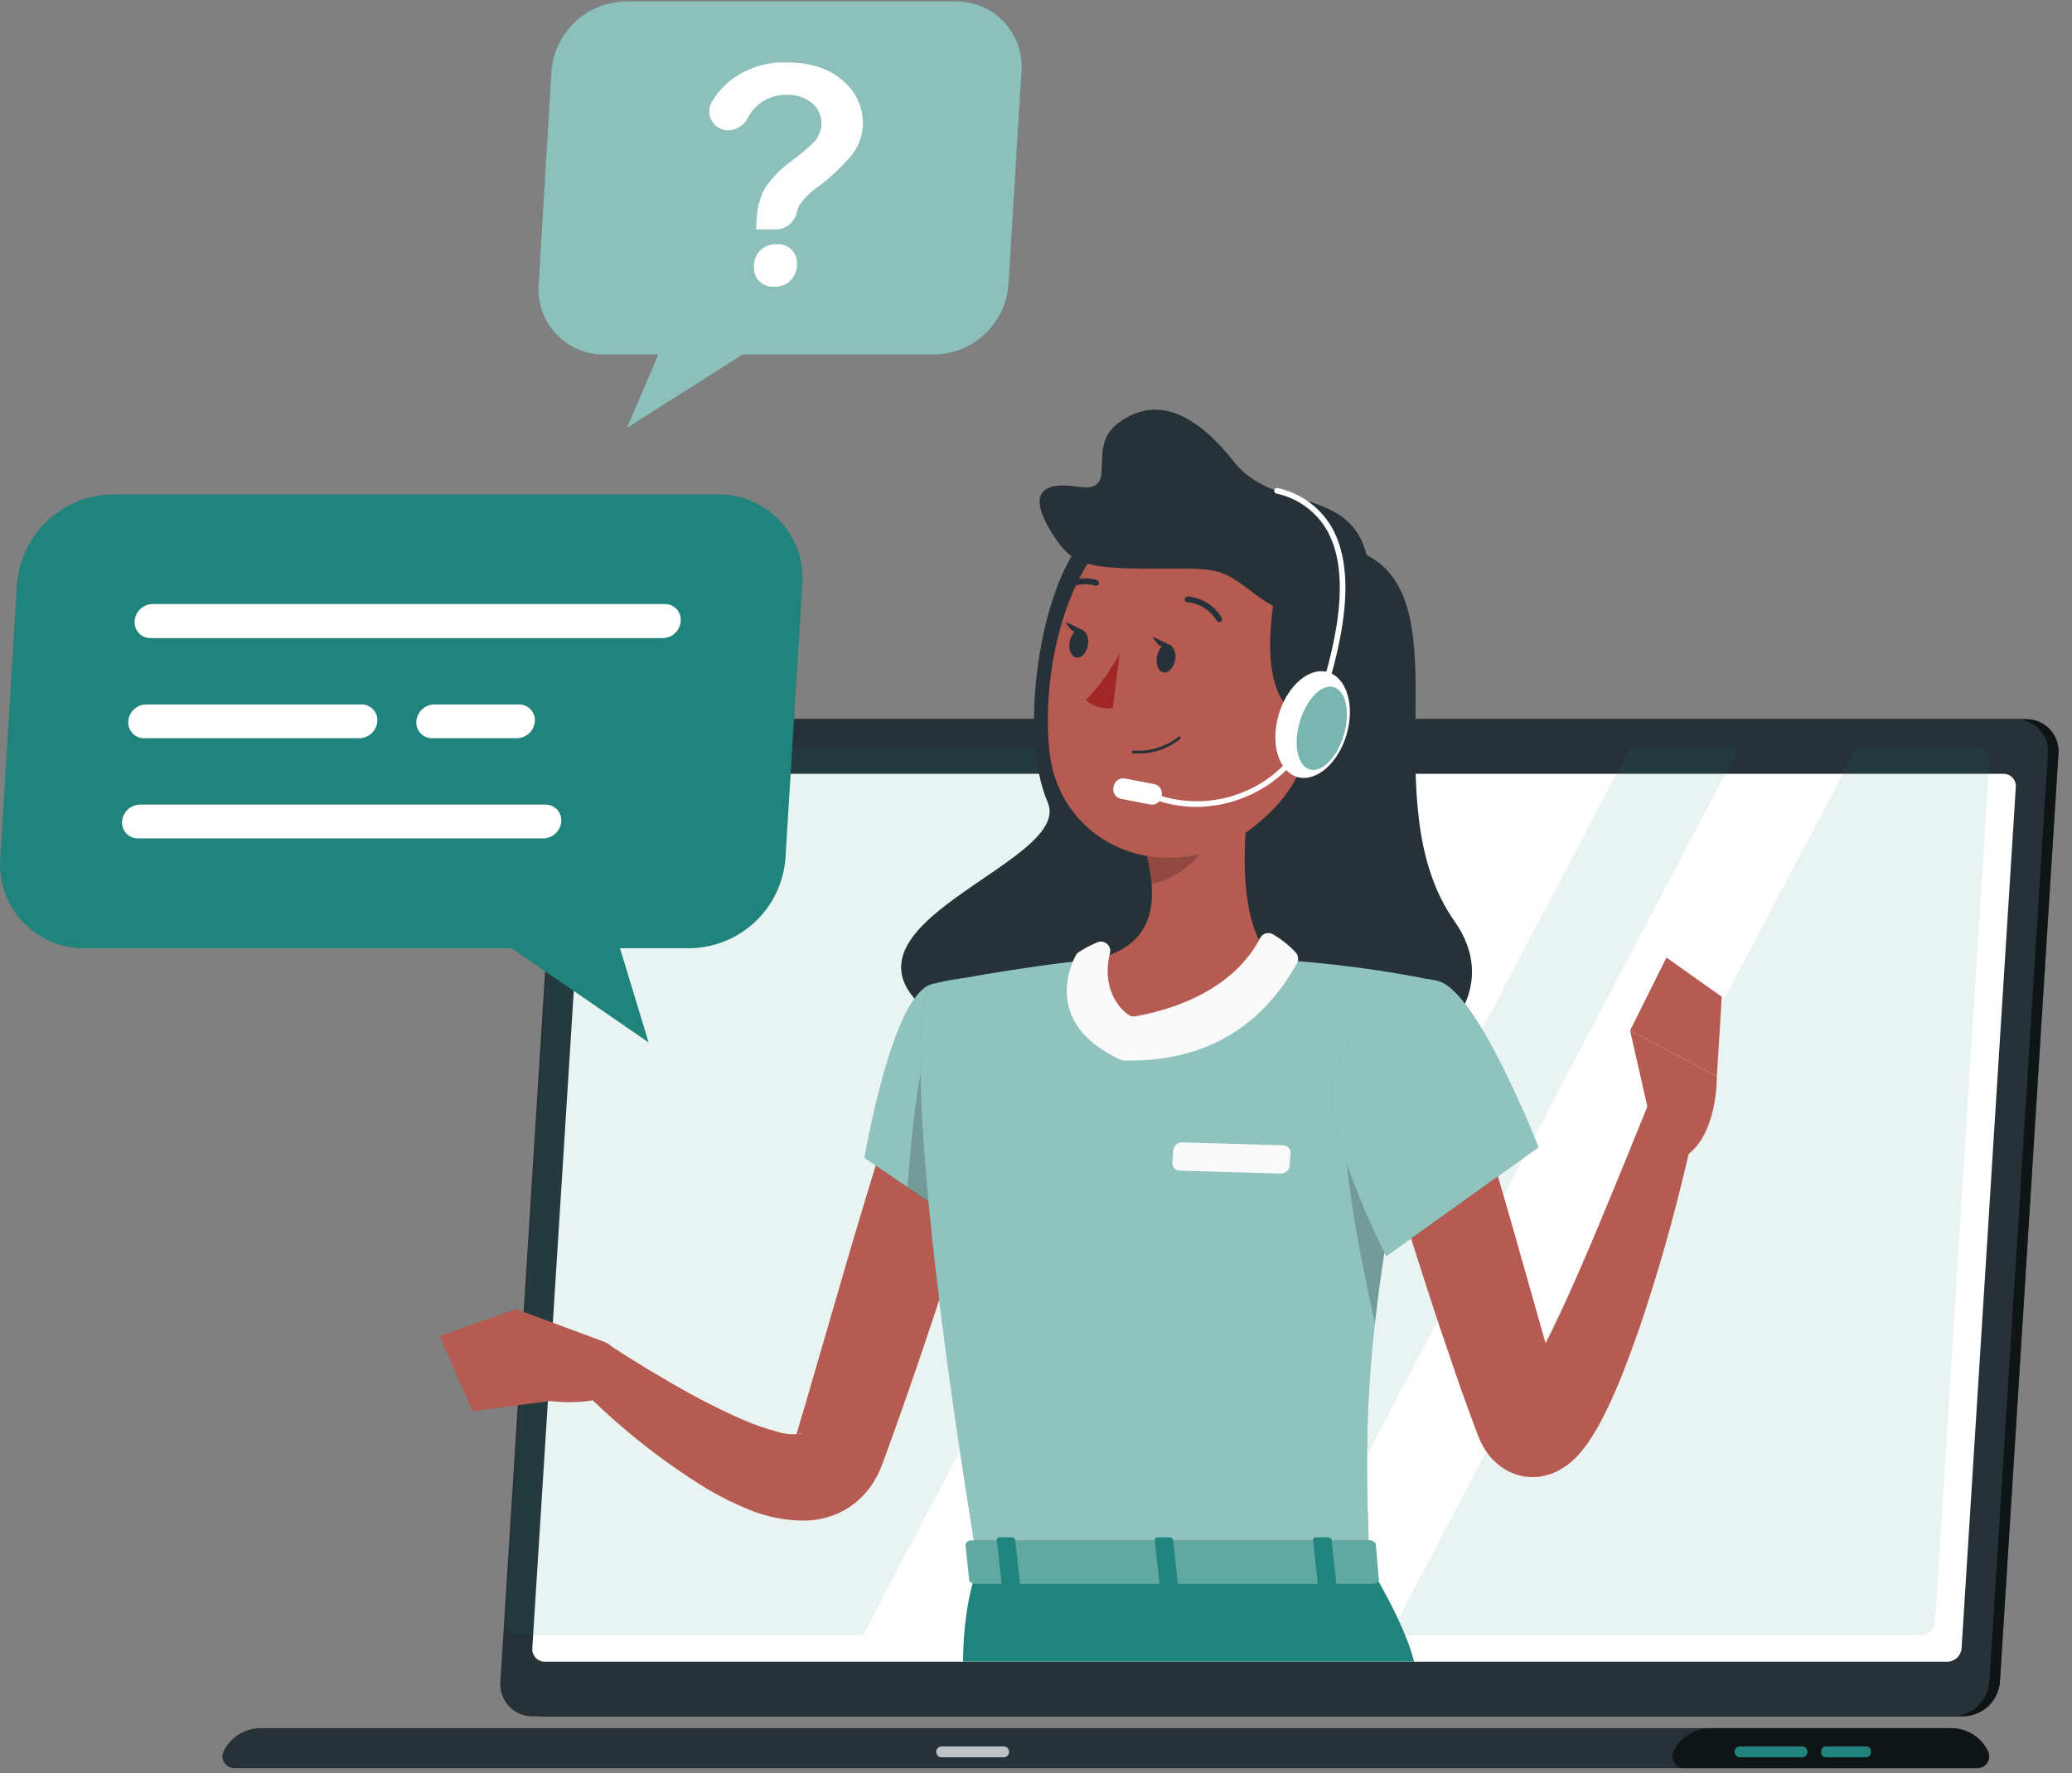 <svg width="187" height="160" viewBox="0 0 187 160" fill="none" xmlns="http://www.w3.org/2000/svg">
<rect x="0" y="0" width="187" height="160" fill="#808080" stroke="none"/>
<path d="M177.202 154.883H49.013C48.613 154.886 48.217 154.806 47.85 154.648C47.483 154.49 47.153 154.258 46.88 153.966C46.607 153.675 46.398 153.329 46.266 152.953C46.133 152.576 46.08 152.176 46.11 151.777L51.389 68.003C51.456 67.168 51.831 66.388 52.441 65.814C53.051 65.24 53.853 64.914 54.69 64.898H182.873C183.272 64.895 183.668 64.975 184.035 65.132C184.402 65.29 184.732 65.522 185.005 65.814C185.278 66.106 185.487 66.451 185.62 66.828C185.752 67.205 185.806 67.605 185.776 68.003L180.496 151.777C180.43 152.611 180.056 153.39 179.447 153.964C178.838 154.538 178.038 154.865 177.202 154.883Z" fill="#263238"/>
<path opacity="0.6" d="M177.202 154.883H49.013C48.613 154.886 48.217 154.806 47.85 154.648C47.483 154.49 47.153 154.258 46.88 153.966C46.607 153.675 46.398 153.329 46.266 152.953C46.133 152.576 46.08 152.176 46.11 151.777L51.389 68.003C51.456 67.168 51.831 66.388 52.441 65.814C53.051 65.24 53.853 64.914 54.69 64.898H182.873C183.272 64.895 183.668 64.975 184.035 65.132C184.402 65.29 184.732 65.522 185.005 65.814C185.278 66.106 185.487 66.451 185.62 66.828C185.752 67.205 185.806 67.605 185.776 68.003L180.496 151.777C180.43 152.611 180.056 153.39 179.447 153.964C178.838 154.538 178.038 154.865 177.202 154.883Z" fill="black"/>
<path d="M176.248 154.883H48.066C47.666 154.887 47.27 154.807 46.902 154.65C46.534 154.493 46.203 154.261 45.929 153.969C45.656 153.677 45.446 153.331 45.313 152.954C45.18 152.577 45.127 152.176 45.157 151.777L50.436 68.003C50.503 67.168 50.878 66.388 51.488 65.814C52.098 65.24 52.9 64.914 53.737 64.898H181.919C182.319 64.894 182.715 64.973 183.083 65.13C183.45 65.288 183.781 65.52 184.054 65.812C184.327 66.104 184.536 66.45 184.669 66.827C184.801 67.204 184.853 67.605 184.822 68.003L179.543 151.777C179.476 152.611 179.102 153.39 178.494 153.964C177.885 154.538 177.085 154.865 176.248 154.883Z" fill="#263238"/>
<path d="M176.084 155.949H23.558C22.855 155.943 22.166 156.136 21.568 156.505C20.971 156.874 20.49 157.405 20.182 158.035C20.104 158.199 20.069 158.38 20.08 158.561C20.092 158.743 20.149 158.918 20.247 159.071C20.345 159.223 20.48 159.349 20.64 159.434C20.8 159.52 20.979 159.564 21.161 159.561H178.447C178.629 159.564 178.808 159.52 178.968 159.434C179.128 159.349 179.263 159.223 179.361 159.071C179.459 158.918 179.516 158.743 179.528 158.561C179.539 158.38 179.504 158.199 179.426 158.035C179.121 157.409 178.646 156.881 178.055 156.512C177.464 156.143 176.781 155.948 176.084 155.949Z" fill="#263238"/>
<path opacity="0.6" d="M176.082 155.949H154.391C153.694 155.947 153.011 156.142 152.419 156.511C151.828 156.88 151.353 157.408 151.049 158.035C150.971 158.199 150.936 158.379 150.947 158.56C150.958 158.74 151.015 158.915 151.112 159.068C151.21 159.22 151.344 159.346 151.503 159.432C151.662 159.518 151.84 159.563 152.021 159.561H178.445C178.626 159.564 178.806 159.52 178.966 159.434C179.125 159.349 179.261 159.223 179.359 159.071C179.457 158.918 179.514 158.743 179.526 158.561C179.537 158.38 179.502 158.199 179.424 158.035C179.119 157.409 178.644 156.881 178.053 156.512C177.462 156.143 176.779 155.948 176.082 155.949Z" fill="black"/>
<path d="M162.636 158.582H157.033C156.903 158.58 156.78 158.528 156.689 158.435C156.598 158.343 156.547 158.219 156.547 158.089C156.547 157.96 156.598 157.836 156.689 157.743C156.78 157.651 156.903 157.598 157.033 157.597H162.636C162.701 157.597 162.765 157.609 162.825 157.634C162.885 157.659 162.939 157.695 162.985 157.741C163.031 157.787 163.067 157.841 163.092 157.901C163.116 157.961 163.129 158.025 163.129 158.089C163.129 158.154 163.116 158.218 163.092 158.278C163.067 158.338 163.031 158.392 162.985 158.438C162.939 158.484 162.885 158.52 162.825 158.545C162.765 158.569 162.701 158.582 162.636 158.582Z" fill="#20847D"/>
<path opacity="0.7" d="M90.582 158.582H84.985C84.854 158.582 84.729 158.53 84.636 158.438C84.544 158.345 84.492 158.22 84.492 158.089C84.492 158.025 84.505 157.961 84.53 157.901C84.555 157.841 84.591 157.787 84.636 157.741C84.682 157.695 84.737 157.659 84.796 157.634C84.856 157.609 84.92 157.597 84.985 157.597H90.582C90.646 157.597 90.71 157.609 90.77 157.634C90.83 157.659 90.884 157.695 90.93 157.741C90.976 157.787 91.012 157.841 91.037 157.901C91.062 157.961 91.075 158.025 91.075 158.089C91.075 158.22 91.023 158.345 90.93 158.438C90.838 158.53 90.712 158.582 90.582 158.582Z" fill="white"/>
<path d="M168.438 157.597H164.772C164.549 157.597 164.367 157.778 164.367 158.002V158.177C164.367 158.401 164.549 158.582 164.772 158.582H168.438C168.662 158.582 168.843 158.401 168.843 158.177V158.002C168.843 157.778 168.662 157.597 168.438 157.597Z" fill="#20847D"/>
<path d="M48.041 148.753L52.943 71.028C52.968 70.704 53.114 70.4 53.351 70.178C53.588 69.956 53.9 69.83 54.225 69.826H180.801C180.956 69.824 181.11 69.854 181.253 69.914C181.396 69.975 181.524 70.065 181.63 70.178C181.737 70.291 181.818 70.425 181.869 70.571C181.921 70.718 181.941 70.873 181.929 71.028L177.034 148.753C177.007 149.078 176.86 149.381 176.622 149.603C176.383 149.825 176.071 149.951 175.745 149.954H49.176C49.021 149.956 48.867 149.925 48.724 149.864C48.582 149.803 48.453 149.714 48.347 149.601C48.24 149.488 48.158 149.355 48.106 149.209C48.053 149.063 48.031 148.908 48.041 148.753Z" fill="white"/>
<path opacity="0.1" d="M120.049 67.43L77.888 147.564H46.786C46.63 147.567 46.475 147.537 46.332 147.476C46.188 147.415 46.059 147.325 45.952 147.211C45.845 147.097 45.763 146.962 45.712 146.815C45.66 146.668 45.64 146.512 45.652 146.356L50.553 68.638C50.578 68.313 50.724 68.009 50.961 67.786C51.198 67.562 51.51 67.435 51.836 67.43H120.049Z" fill="#20847D"/>
<path opacity="0.1" d="M156.974 67.43L114.814 147.564H104.984L147.145 67.43H156.974Z" fill="#20847D"/>
<path opacity="0.1" d="M179.538 68.638L174.637 146.356C174.613 146.682 174.469 146.986 174.231 147.21C173.994 147.434 173.681 147.56 173.354 147.565H125.422L167.582 67.43H178.384C178.541 67.425 178.698 67.454 178.843 67.514C178.989 67.574 179.12 67.664 179.229 67.778C179.338 67.892 179.422 68.027 179.475 68.175C179.528 68.323 179.55 68.481 179.538 68.638Z" fill="#20847D"/>
<path opacity="0.4" d="M118.569 67.511C118.55 67.755 118.441 67.985 118.263 68.153C118.084 68.322 117.849 68.418 117.603 68.422C117.486 68.423 117.37 68.4 117.262 68.354C117.154 68.308 117.057 68.24 116.977 68.154C116.897 68.068 116.836 67.967 116.797 67.856C116.758 67.745 116.743 67.627 116.753 67.511C116.77 67.265 116.878 67.035 117.057 66.866C117.236 66.697 117.472 66.602 117.718 66.599C117.835 66.598 117.952 66.621 118.06 66.667C118.167 66.713 118.264 66.781 118.344 66.867C118.425 66.953 118.486 67.055 118.524 67.165C118.563 67.276 118.578 67.394 118.569 67.511Z" fill="white"/>
<path d="M97.655 48.871C93.962 53.097 91.829 66.052 94.563 72.425C97.297 78.798 65.574 85.178 91.748 95.534C117.921 105.89 138.856 93.88 131.282 83.153C123.707 72.425 132.099 54.562 123.329 50.073C115.403 45.981 105.054 40.398 97.655 48.871Z" fill="#263238"/>
<path d="M89.829 101.036C88.446 105.762 86.974 110.488 85.448 115.214C83.922 119.939 82.336 124.611 80.655 129.303L80.013 131.072L79.689 131.956L79.588 132.219L79.426 132.618C79.325 132.874 79.17 133.151 79.035 133.414C78.375 134.62 77.39 135.616 76.192 136.29C75.105 136.881 73.892 137.2 72.655 137.222C70.92 137.23 69.201 136.893 67.598 136.23C66.286 135.697 65.016 135.068 63.797 134.346C59.371 131.624 55.314 128.343 51.727 124.584L54.636 121.154C55.615 121.782 56.662 122.451 57.674 123.078C58.687 123.706 59.747 124.314 60.773 124.915C62.784 126.092 64.86 127.153 66.991 128.095C67.962 128.523 68.964 128.877 69.988 129.154C70.697 129.389 71.446 129.477 72.189 129.411C72.378 129.411 72.344 129.303 72.189 129.364C72.034 129.424 71.865 129.6 71.858 129.58C71.852 129.56 71.858 129.58 71.858 129.539C71.861 129.526 71.861 129.512 71.858 129.499L71.912 129.33L72.169 128.459L72.689 126.704L76.814 112.527C78.218 107.801 79.662 103.075 81.148 98.349L89.829 101.036Z" fill="#B65B52"/>
<path d="M54.431 121.046L46.586 118.143L49.698 126.434C49.698 126.434 55.234 127.23 57.381 124.321L55.632 121.978C55.329 121.559 54.912 121.235 54.431 121.046Z" fill="#B55B52"/>
<path d="M39.664 120.554L42.648 127.352L49.73 126.42L46.611 118.13L39.664 120.554Z" fill="#B55B52"/>
<path d="M84.107 88.81C80.516 89.722 78.031 104.486 78.031 104.486L87.921 111.237C87.921 111.237 97.373 96.344 94.639 92.402C91.736 88.263 89.339 87.48 84.107 88.81Z" fill="#20847D"/>
<path opacity="0.5" d="M84.107 88.81C80.516 89.722 78.031 104.486 78.031 104.486L87.921 111.237C87.921 111.237 97.373 96.344 94.639 92.402C91.736 88.263 89.339 87.48 84.107 88.81Z" fill="white"/>
<path opacity="0.2" d="M83.781 94.177L91.457 95.953L92.193 103.467C90.892 106.119 89.457 108.704 87.892 111.21L81.891 107.16C82.154 103.683 82.802 96.54 83.781 94.177Z" fill="black"/>
<path d="M84.107 88.81C84.107 88.81 79.956 90.268 88.266 141.347H123.615C123.021 126.96 123.007 118.083 129.88 88.56C124.932 87.537 119.916 86.876 114.872 86.582C108.924 86.292 104.07 86.103 98.818 86.582C91.925 87.21 84.107 88.81 84.107 88.81Z" fill="#20847D"/>
<path opacity="0.5" d="M84.107 88.81C84.107 88.81 79.956 90.268 88.266 141.347H123.615C123.021 126.96 123.007 118.083 129.88 88.56C124.932 87.537 119.916 86.876 114.872 86.582C108.924 86.292 104.07 86.103 98.818 86.582C91.925 87.21 84.107 88.81 84.107 88.81Z" fill="white"/>
<path opacity="0.2" d="M121.56 102.265L126.124 106.154C125.151 111.318 124.497 115.605 124.098 119.446C123.227 115.612 121.054 105.202 121.56 102.265Z" fill="black"/>
<path d="M113.283 68.503C112.27 73.668 111.257 83.132 114.876 86.582C114.876 86.582 111.5 94.319 102.555 94.319C93.61 94.319 98.822 86.582 98.822 86.582C104.581 85.232 104.432 80.932 103.433 76.922L113.283 68.503Z" fill="#B55B52"/>
<path d="M113.725 84.651C112.874 86.373 110.133 90.309 102.478 91.713C102.265 91.752 102.045 91.709 101.863 91.592C100.432 90.592 99.541 88.479 100.169 86.029C100.21 85.878 100.209 85.719 100.165 85.569C100.121 85.419 100.036 85.285 99.919 85.181C99.802 85.077 99.659 85.008 99.505 84.981C99.351 84.954 99.193 84.971 99.048 85.03C98.46 85.276 97.895 85.574 97.36 85.921C97.243 85.999 97.147 86.106 97.084 86.231C96.523 87.284 94.255 92.442 101.1 95.622C101.21 95.669 101.326 95.696 101.445 95.703C105.495 95.784 112.577 94.987 117.053 86.927C117.133 86.781 117.169 86.615 117.155 86.45C117.142 86.284 117.081 86.126 116.979 85.995C116.377 85.336 115.678 84.774 114.906 84.327C114.809 84.265 114.7 84.224 114.586 84.206C114.471 84.189 114.355 84.196 114.243 84.226C114.132 84.257 114.028 84.31 113.939 84.384C113.85 84.457 113.777 84.548 113.725 84.651Z" fill="#FAFAFA"/>
<path d="M115.598 105.904L106.484 105.641C106.389 105.641 106.294 105.622 106.207 105.583C106.12 105.545 106.042 105.488 105.978 105.417C105.914 105.347 105.866 105.263 105.837 105.172C105.808 105.082 105.798 104.986 105.809 104.891L105.897 103.764C105.923 103.574 106.018 103.401 106.163 103.276C106.309 103.152 106.495 103.085 106.686 103.089L115.8 103.352C115.896 103.351 115.991 103.371 116.079 103.41C116.167 103.449 116.245 103.506 116.309 103.577C116.373 103.649 116.421 103.733 116.449 103.825C116.478 103.916 116.487 104.013 116.475 104.108L116.388 105.229C116.361 105.418 116.266 105.592 116.121 105.716C115.975 105.841 115.789 105.907 115.598 105.904Z" fill="#FAFAFA"/>
<path opacity="0.2" d="M109.263 71.939L103.43 76.915C103.68 77.848 103.847 78.801 103.929 79.764C106.123 79.446 109.148 77.03 109.384 74.728C109.513 73.798 109.472 72.854 109.263 71.939Z" fill="black"/>
<path d="M120.084 58.734C118.457 67.22 117.95 70.846 113.063 74.673C105.711 80.439 95.645 76.577 94.713 67.781C93.869 59.862 96.671 47.318 105.515 44.996C107.453 44.481 109.49 44.469 111.434 44.962C113.378 45.454 115.164 46.435 116.623 47.81C118.082 49.186 119.165 50.911 119.771 52.823C120.377 54.735 120.484 56.769 120.084 58.734Z" fill="#B55B52"/>
<path d="M115.259 52.456C114.206 57.769 113.956 64.81 118.823 64.81C123.691 64.81 127.505 56.527 123.306 50.039C119.107 43.551 115.873 49.323 115.259 52.456Z" fill="#263238"/>
<path d="M123.666 53.111C123.666 58.889 116.389 56.034 113.169 53.543C109.948 51.051 109.793 51.322 103.825 51.315C97.857 51.308 96.662 50.896 94.9 48.047C93.138 45.198 93.3 43.322 97.27 43.922C101.239 44.523 97.904 40.473 100.861 38.224C103.818 35.976 107.322 36.544 111.366 41.674C115.41 46.805 123.666 43.099 123.666 53.111Z" fill="#263238"/>
<path d="M121.531 66.285C122.296 63.673 121.545 61.153 119.853 60.657C118.161 60.161 116.168 61.876 115.402 64.488C114.636 67.1 115.388 69.619 117.08 70.116C118.772 70.612 120.765 68.897 121.531 66.285Z" fill="white"/>
<path d="M108.017 72.817C106.45 72.817 104.9 72.497 103.46 71.879C103.43 71.866 103.401 71.847 103.378 71.824C103.354 71.8 103.336 71.772 103.323 71.742C103.311 71.711 103.304 71.678 103.305 71.644C103.305 71.611 103.312 71.578 103.325 71.548C103.353 71.486 103.404 71.438 103.467 71.413C103.53 71.388 103.6 71.388 103.663 71.413C105.019 71.995 106.479 72.299 107.955 72.307C109.431 72.315 110.894 72.027 112.257 71.46C113.583 70.918 114.786 70.115 115.797 69.101C116.808 68.087 117.606 66.88 118.144 65.553C120.169 59.754 122.235 52.517 119.845 48C119.364 47.121 118.699 46.356 117.895 45.759C117.091 45.161 116.167 44.744 115.187 44.537C115.122 44.519 115.066 44.477 115.032 44.419C114.998 44.361 114.988 44.291 115.005 44.226C115.022 44.161 115.064 44.105 115.123 44.071C115.181 44.037 115.25 44.027 115.315 44.044C116.363 44.269 117.349 44.718 118.208 45.358C119.066 45.999 119.777 46.817 120.291 47.757C122.775 52.422 120.703 59.801 118.616 65.708C118.051 67.102 117.211 68.369 116.148 69.433C115.085 70.498 113.819 71.338 112.426 71.906C111.029 72.492 109.532 72.802 108.017 72.817Z" fill="white"/>
<path opacity="0.6" d="M121.285 66.309C120.684 68.334 119.307 69.759 118.206 69.441C117.106 69.124 116.701 67.193 117.302 65.141C117.902 63.089 119.28 61.684 120.38 62.008C121.48 62.333 121.885 64.257 121.285 66.309Z" fill="#20847D"/>
<path d="M104.166 70.761L101.522 70.251C101.057 70.162 100.607 70.466 100.517 70.931L100.488 71.083C100.398 71.548 100.702 71.998 101.167 72.087L103.812 72.598C104.277 72.687 104.727 72.383 104.816 71.918L104.846 71.766C104.936 71.301 104.631 70.851 104.166 70.761Z" fill="white"/>
<path d="M101.051 59C101.051 59 99.485 61.842 98 63.118C98.803 64.097 100.424 63.908 100.424 63.908L101.051 59Z" fill="#A02724"/>
<path d="M102.201 67.983H102.262C103.793 68.104 105.312 67.641 106.515 66.687C106.54 66.662 106.554 66.628 106.554 66.592C106.554 66.557 106.54 66.523 106.515 66.498C106.503 66.486 106.489 66.476 106.474 66.47C106.458 66.463 106.441 66.46 106.424 66.46C106.407 66.46 106.391 66.463 106.375 66.47C106.359 66.476 106.345 66.486 106.333 66.498C105.184 67.401 103.74 67.841 102.282 67.733C102.265 67.731 102.247 67.731 102.23 67.736C102.213 67.74 102.197 67.748 102.183 67.758C102.169 67.769 102.158 67.783 102.149 67.798C102.141 67.814 102.136 67.831 102.134 67.848C102.13 67.875 102.135 67.902 102.147 67.926C102.159 67.95 102.178 67.97 102.201 67.983Z" fill="#263238"/>
<path d="M109.925 56.101C109.963 56.123 110.006 56.134 110.05 56.134C110.094 56.134 110.137 56.123 110.175 56.101C110.233 56.063 110.273 56.003 110.289 55.935C110.304 55.867 110.292 55.796 110.256 55.737C109.933 55.196 109.486 54.74 108.952 54.407C108.418 54.073 107.812 53.872 107.184 53.819C107.114 53.819 107.046 53.847 106.996 53.896C106.945 53.945 106.916 54.012 106.914 54.083C106.914 54.151 106.941 54.217 106.989 54.267C107.037 54.316 107.102 54.344 107.171 54.346C107.711 54.398 108.232 54.576 108.691 54.867C109.15 55.158 109.533 55.553 109.81 56.02C109.84 56.057 109.88 56.085 109.925 56.101Z" fill="#263238"/>
<path d="M106.057 59.558C105.942 60.233 105.476 60.753 105.017 60.678C104.558 60.604 104.295 60.003 104.41 59.274C104.524 58.545 104.997 58.079 105.449 58.154C105.902 58.228 106.178 58.862 106.057 59.558Z" fill="#263238"/>
<path d="M98.182 58.221C98.067 58.896 97.601 59.416 97.142 59.342C96.683 59.267 96.42 58.633 96.535 57.938C96.649 57.242 97.122 56.736 97.574 56.817C98.027 56.898 98.303 57.519 98.182 58.221Z" fill="#263238"/>
<path d="M97.773 56.891L96.18 56.121C96.18 56.121 96.814 57.573 97.773 56.891Z" fill="#263238"/>
<path d="M105.64 58.228L104.047 57.465C104.047 57.465 104.681 58.916 105.64 58.228Z" fill="#263238"/>
<path d="M95.512 53.516C95.553 53.54 95.6 53.553 95.647 53.553C95.695 53.553 95.742 53.54 95.782 53.516C96.199 53.166 96.694 52.921 97.225 52.804C97.757 52.686 98.308 52.699 98.834 52.84C98.9 52.864 98.973 52.86 99.036 52.829C99.1 52.799 99.148 52.745 99.171 52.678C99.195 52.612 99.191 52.539 99.16 52.476C99.13 52.413 99.076 52.364 99.009 52.341C98.403 52.168 97.765 52.145 97.148 52.272C96.531 52.398 95.954 52.672 95.465 53.07C95.437 53.09 95.413 53.116 95.395 53.145C95.377 53.175 95.366 53.208 95.361 53.242C95.357 53.276 95.36 53.311 95.369 53.344C95.379 53.377 95.396 53.408 95.418 53.435C95.44 53.471 95.473 53.499 95.512 53.516Z" fill="#263238"/>
<path d="M86.923 149.954C86.923 149.954 86.829 145.121 88.273 141.347H123.615C123.615 141.347 126.795 146.478 127.619 149.954H86.923Z" fill="#20847D"/>
<path d="M124.151 139.274L124.428 142.434C124.556 142.683 124.266 142.933 123.854 142.933H88.073C87.756 142.933 87.493 142.778 87.472 142.575L87.148 139.409C87.148 139.193 87.405 139.004 87.756 139.004H123.537C123.654 138.992 123.772 139.01 123.88 139.057C123.988 139.105 124.081 139.18 124.151 139.274Z" fill="#20847D"/>
<path opacity="0.3" d="M124.151 139.274L124.428 142.434C124.556 142.683 124.266 142.933 123.854 142.933H88.073C87.756 142.933 87.493 142.778 87.472 142.575L87.148 139.409C87.148 139.193 87.405 139.004 87.756 139.004H123.537C123.654 138.992 123.772 139.01 123.88 139.057C123.988 139.105 124.081 139.18 124.151 139.274Z" fill="#FAFAFA"/>
<path d="M119.338 143.271H120.297C120.492 143.271 120.634 143.176 120.621 143.055L120.175 138.943C120.175 138.822 119.993 138.727 119.804 138.727H118.825C118.629 138.727 118.487 138.822 118.501 138.943L118.946 143.055C118.98 143.176 119.149 143.271 119.338 143.271Z" fill="#20847D"/>
<path d="M90.785 143.271H91.744C91.933 143.271 92.082 143.176 92.068 143.055L91.616 138.943C91.616 138.822 91.44 138.727 91.245 138.727H90.286C90.097 138.727 89.948 138.822 89.962 138.943L90.414 143.055C90.428 143.176 90.596 143.271 90.785 143.271Z" fill="#20847D"/>
<path d="M105.062 143.271H105.994C106.183 143.271 106.332 143.176 106.318 143.055L105.866 138.943C105.866 138.822 105.684 138.727 105.494 138.727H104.536C104.347 138.727 104.198 138.822 104.212 138.943L104.664 143.055C104.705 143.176 104.867 143.271 105.062 143.271Z" fill="#20847D"/>
<path d="M132.903 98.565C134.456 103.606 135.948 108.674 137.379 113.769L139.533 121.37L140.606 125.151L140.876 126.083L141.011 126.549L141.045 126.657L140.937 126.488C140.766 126.243 140.556 126.029 140.316 125.853C139.787 125.469 139.159 125.246 138.506 125.212C138.013 125.188 137.522 125.286 137.075 125.495C136.589 125.759 136.636 125.819 136.677 125.772C136.791 125.673 136.895 125.562 136.988 125.441C137.306 125.044 137.599 124.627 137.865 124.192C138.459 123.22 139.047 122.127 139.6 121.006C140.748 118.765 141.781 116.388 142.827 113.998C143.874 111.608 144.852 109.192 145.865 106.754C146.878 104.317 147.843 101.867 148.842 99.45L153.156 100.732C152.036 105.998 150.726 111.17 149.106 116.321C148.309 118.906 147.425 121.465 146.405 124.057C145.879 125.354 145.318 126.65 144.623 127.993C144.252 128.72 143.837 129.423 143.381 130.1C143.097 130.524 142.781 130.925 142.436 131.301C141.888 131.923 141.222 132.43 140.478 132.793C139.735 133.155 138.914 133.326 138.088 133.293C137.109 133.238 136.169 132.893 135.388 132.3C134.89 131.925 134.458 131.469 134.112 130.95C133.892 130.618 133.7 130.268 133.538 129.904C133.477 129.755 133.409 129.6 133.362 129.465L133.234 129.134L133.058 128.655L132.707 127.703C132.248 126.44 131.782 125.178 131.357 123.916C130.493 121.391 129.629 118.873 128.819 116.341C127.162 111.282 125.619 106.199 124.188 101.09L132.903 98.565Z" fill="#B65B52"/>
<path d="M129.883 88.56C133.427 89.634 138.848 103.534 138.848 103.534L125.11 113.357C125.11 113.357 118.933 101.475 120.418 96.898C121.971 92.132 125.846 87.332 129.883 88.56Z" fill="#20847D"/>
<path opacity="0.5" d="M129.883 88.56C133.427 89.634 138.848 103.534 138.848 103.534L125.11 113.357C125.11 113.357 118.933 101.475 120.418 96.898C121.971 92.132 125.846 87.332 129.883 88.56Z" fill="white"/>
<path d="M149.001 101.3L147.117 92.996L154.948 97.127C154.948 97.127 155.043 102.717 151.883 104.479L149.001 101.3Z" fill="#B55B52"/>
<path d="M150.398 86.407L155.394 89.951L154.948 97.127L147.117 92.996L150.398 86.407Z" fill="#B55B52"/>
<path d="M10.127 44.618H64.81C65.854 44.607 66.889 44.814 67.849 45.224C68.81 45.634 69.674 46.239 70.389 47C71.103 47.762 71.652 48.663 72 49.648C72.348 50.632 72.489 51.678 72.412 52.719L70.886 77.468C70.719 79.647 69.744 81.685 68.153 83.183C66.563 84.681 64.47 85.532 62.285 85.57H55.953L58.539 94.069L46.171 85.57H7.622C6.578 85.58 5.543 85.373 4.583 84.963C3.623 84.553 2.758 83.948 2.044 83.187C1.329 82.425 0.781 81.524 0.432 80.54C0.084 79.555 -0.056 78.51 0.02 77.468L1.533 52.719C1.7 50.541 2.674 48.505 4.263 47.006C5.852 45.508 7.943 44.657 10.127 44.618Z" fill="#20847D"/>
<path d="M59.803 57.58H13.559C13.362 57.579 13.168 57.537 12.989 57.457C12.809 57.377 12.649 57.261 12.517 57.115C12.385 56.97 12.284 56.799 12.222 56.612C12.159 56.426 12.136 56.229 12.154 56.034C12.184 55.624 12.367 55.24 12.665 54.958C12.964 54.676 13.357 54.515 13.768 54.508H60.019C60.215 54.508 60.408 54.549 60.587 54.627C60.766 54.706 60.927 54.82 61.06 54.963C61.193 55.106 61.295 55.275 61.36 55.459C61.425 55.643 61.451 55.839 61.437 56.034C61.413 56.451 61.23 56.843 60.927 57.131C60.623 57.418 60.221 57.579 59.803 57.58Z" fill="white"/>
<path d="M32.408 66.619H13.005C12.809 66.621 12.614 66.582 12.434 66.504C12.253 66.427 12.09 66.313 11.956 66.169C11.821 66.026 11.718 65.857 11.652 65.671C11.587 65.486 11.56 65.29 11.574 65.094C11.604 64.683 11.787 64.298 12.087 64.016C12.387 63.733 12.782 63.574 13.194 63.568H32.617C32.814 63.566 33.009 63.604 33.191 63.681C33.372 63.758 33.536 63.872 33.671 64.015C33.806 64.159 33.91 64.329 33.976 64.514C34.042 64.7 34.069 64.897 34.055 65.094C34.023 65.509 33.835 65.896 33.53 66.179C33.224 66.462 32.824 66.619 32.408 66.619Z" fill="white"/>
<path d="M49.035 75.659H12.45C12.254 75.66 12.059 75.621 11.879 75.544C11.698 75.466 11.536 75.353 11.401 75.209C11.267 75.066 11.163 74.896 11.098 74.711C11.032 74.526 11.005 74.329 11.019 74.133C11.048 73.722 11.231 73.336 11.531 73.054C11.831 72.771 12.227 72.612 12.639 72.608H49.224C49.42 72.605 49.615 72.644 49.796 72.721C49.977 72.798 50.141 72.912 50.275 73.055C50.41 73.199 50.513 73.369 50.578 73.554C50.644 73.74 50.67 73.937 50.655 74.133C50.624 74.544 50.441 74.929 50.141 75.211C49.841 75.494 49.446 75.653 49.035 75.659Z" fill="white"/>
<path d="M46.654 66.619H39.005C38.809 66.621 38.614 66.582 38.434 66.504C38.253 66.427 38.09 66.313 37.956 66.169C37.821 66.026 37.718 65.857 37.652 65.671C37.587 65.486 37.56 65.29 37.574 65.094C37.606 64.683 37.789 64.3 38.089 64.017C38.389 63.735 38.783 63.575 39.194 63.568H46.836C47.033 63.566 47.228 63.604 47.409 63.681C47.59 63.758 47.753 63.872 47.888 64.016C48.023 64.159 48.126 64.329 48.191 64.515C48.257 64.7 48.283 64.897 48.268 65.094C48.237 65.503 48.055 65.887 47.757 66.169C47.458 66.452 47.065 66.612 46.654 66.619Z" fill="white"/>
<path d="M86.273 0.128H56.46C54.76 0.154 53.131 0.814 51.893 1.98C50.655 3.145 49.898 4.732 49.77 6.427L48.609 25.695C48.551 26.505 48.661 27.318 48.934 28.083C49.206 28.848 49.633 29.549 50.189 30.141C50.746 30.732 51.419 31.203 52.165 31.521C52.912 31.84 53.717 32.001 54.529 31.993H59.41L56.588 38.609L67.026 31.993H84.322C86.022 31.968 87.651 31.307 88.889 30.142C90.127 28.976 90.884 27.39 91.012 25.695L92.194 6.427C92.251 5.617 92.141 4.804 91.869 4.038C91.597 3.273 91.169 2.573 90.613 1.981C90.056 1.389 89.384 0.919 88.637 0.6C87.89 0.281 87.085 0.121 86.273 0.128Z" fill="#20847D"/>
<g opacity="0.5">
<path d="M86.273 0.128H56.46C54.76 0.154 53.131 0.814 51.893 1.98C50.655 3.145 49.898 4.732 49.77 6.427L48.609 25.695C48.551 26.505 48.661 27.318 48.934 28.083C49.206 28.848 49.633 29.549 50.189 30.141C50.746 30.732 51.419 31.203 52.165 31.521C52.912 31.84 53.717 32.001 54.529 31.993H59.41L56.588 38.609L67.026 31.993H84.322C86.022 31.968 87.651 31.307 88.889 30.142C90.127 28.976 90.884 27.39 91.012 25.695L92.194 6.427C92.251 5.617 92.141 4.804 91.869 4.038C91.597 3.273 91.169 2.573 90.613 1.981C90.056 1.389 89.384 0.919 88.637 0.6C87.89 0.281 87.085 0.121 86.273 0.128Z" fill="#FAFAFA"/>
</g>
<path d="M71.9 19.213C71.797 19.638 71.555 20.015 71.212 20.286C70.869 20.556 70.446 20.704 70.009 20.706H68.247C68.247 20.206 68.288 19.902 68.294 19.794C68.32 18.821 68.57 17.867 69.024 17.006C69.662 16.046 70.472 15.213 71.413 14.549C72.164 14.004 72.873 13.404 73.533 12.753C73.883 12.338 74.092 11.822 74.127 11.281C74.154 10.922 74.098 10.562 73.963 10.229C73.829 9.895 73.619 9.597 73.351 9.357C72.696 8.796 71.849 8.51 70.988 8.56C70.083 8.536 69.198 8.832 68.49 9.397C68.07 9.744 67.725 10.174 67.478 10.66C67.295 11.015 67.012 11.308 66.664 11.502C66.316 11.697 65.918 11.784 65.52 11.754C65.234 11.718 64.961 11.611 64.727 11.442C64.493 11.274 64.306 11.049 64.182 10.788C64.058 10.528 64.002 10.24 64.019 9.952C64.035 9.664 64.124 9.385 64.278 9.141C64.685 8.457 65.208 7.85 65.824 7.345C67.287 6.169 69.126 5.562 71.002 5.637C73.209 5.637 74.924 6.211 76.159 7.365C76.738 7.863 77.193 8.487 77.489 9.19C77.786 9.893 77.915 10.655 77.867 11.416C77.805 12.281 77.507 13.113 77.003 13.819C76.055 14.987 74.959 16.026 73.743 16.911C73.112 17.351 72.568 17.903 72.136 18.538C72.026 18.751 71.946 18.979 71.9 19.213ZM68.045 24.061V23.845C68.08 23.357 68.298 22.9 68.654 22.565C69.01 22.23 69.48 22.041 69.969 22.035H70.212C70.446 22.032 70.678 22.077 70.893 22.168C71.109 22.259 71.303 22.394 71.464 22.564C71.624 22.735 71.748 22.936 71.826 23.157C71.905 23.377 71.937 23.611 71.92 23.845V24.061C71.884 24.549 71.667 25.007 71.311 25.343C70.955 25.679 70.485 25.87 69.996 25.877H69.78C69.543 25.884 69.307 25.841 69.088 25.752C68.869 25.662 68.671 25.527 68.507 25.356C68.344 25.184 68.218 24.981 68.138 24.758C68.058 24.534 68.026 24.297 68.045 24.061Z" fill="white"/>
</svg>
